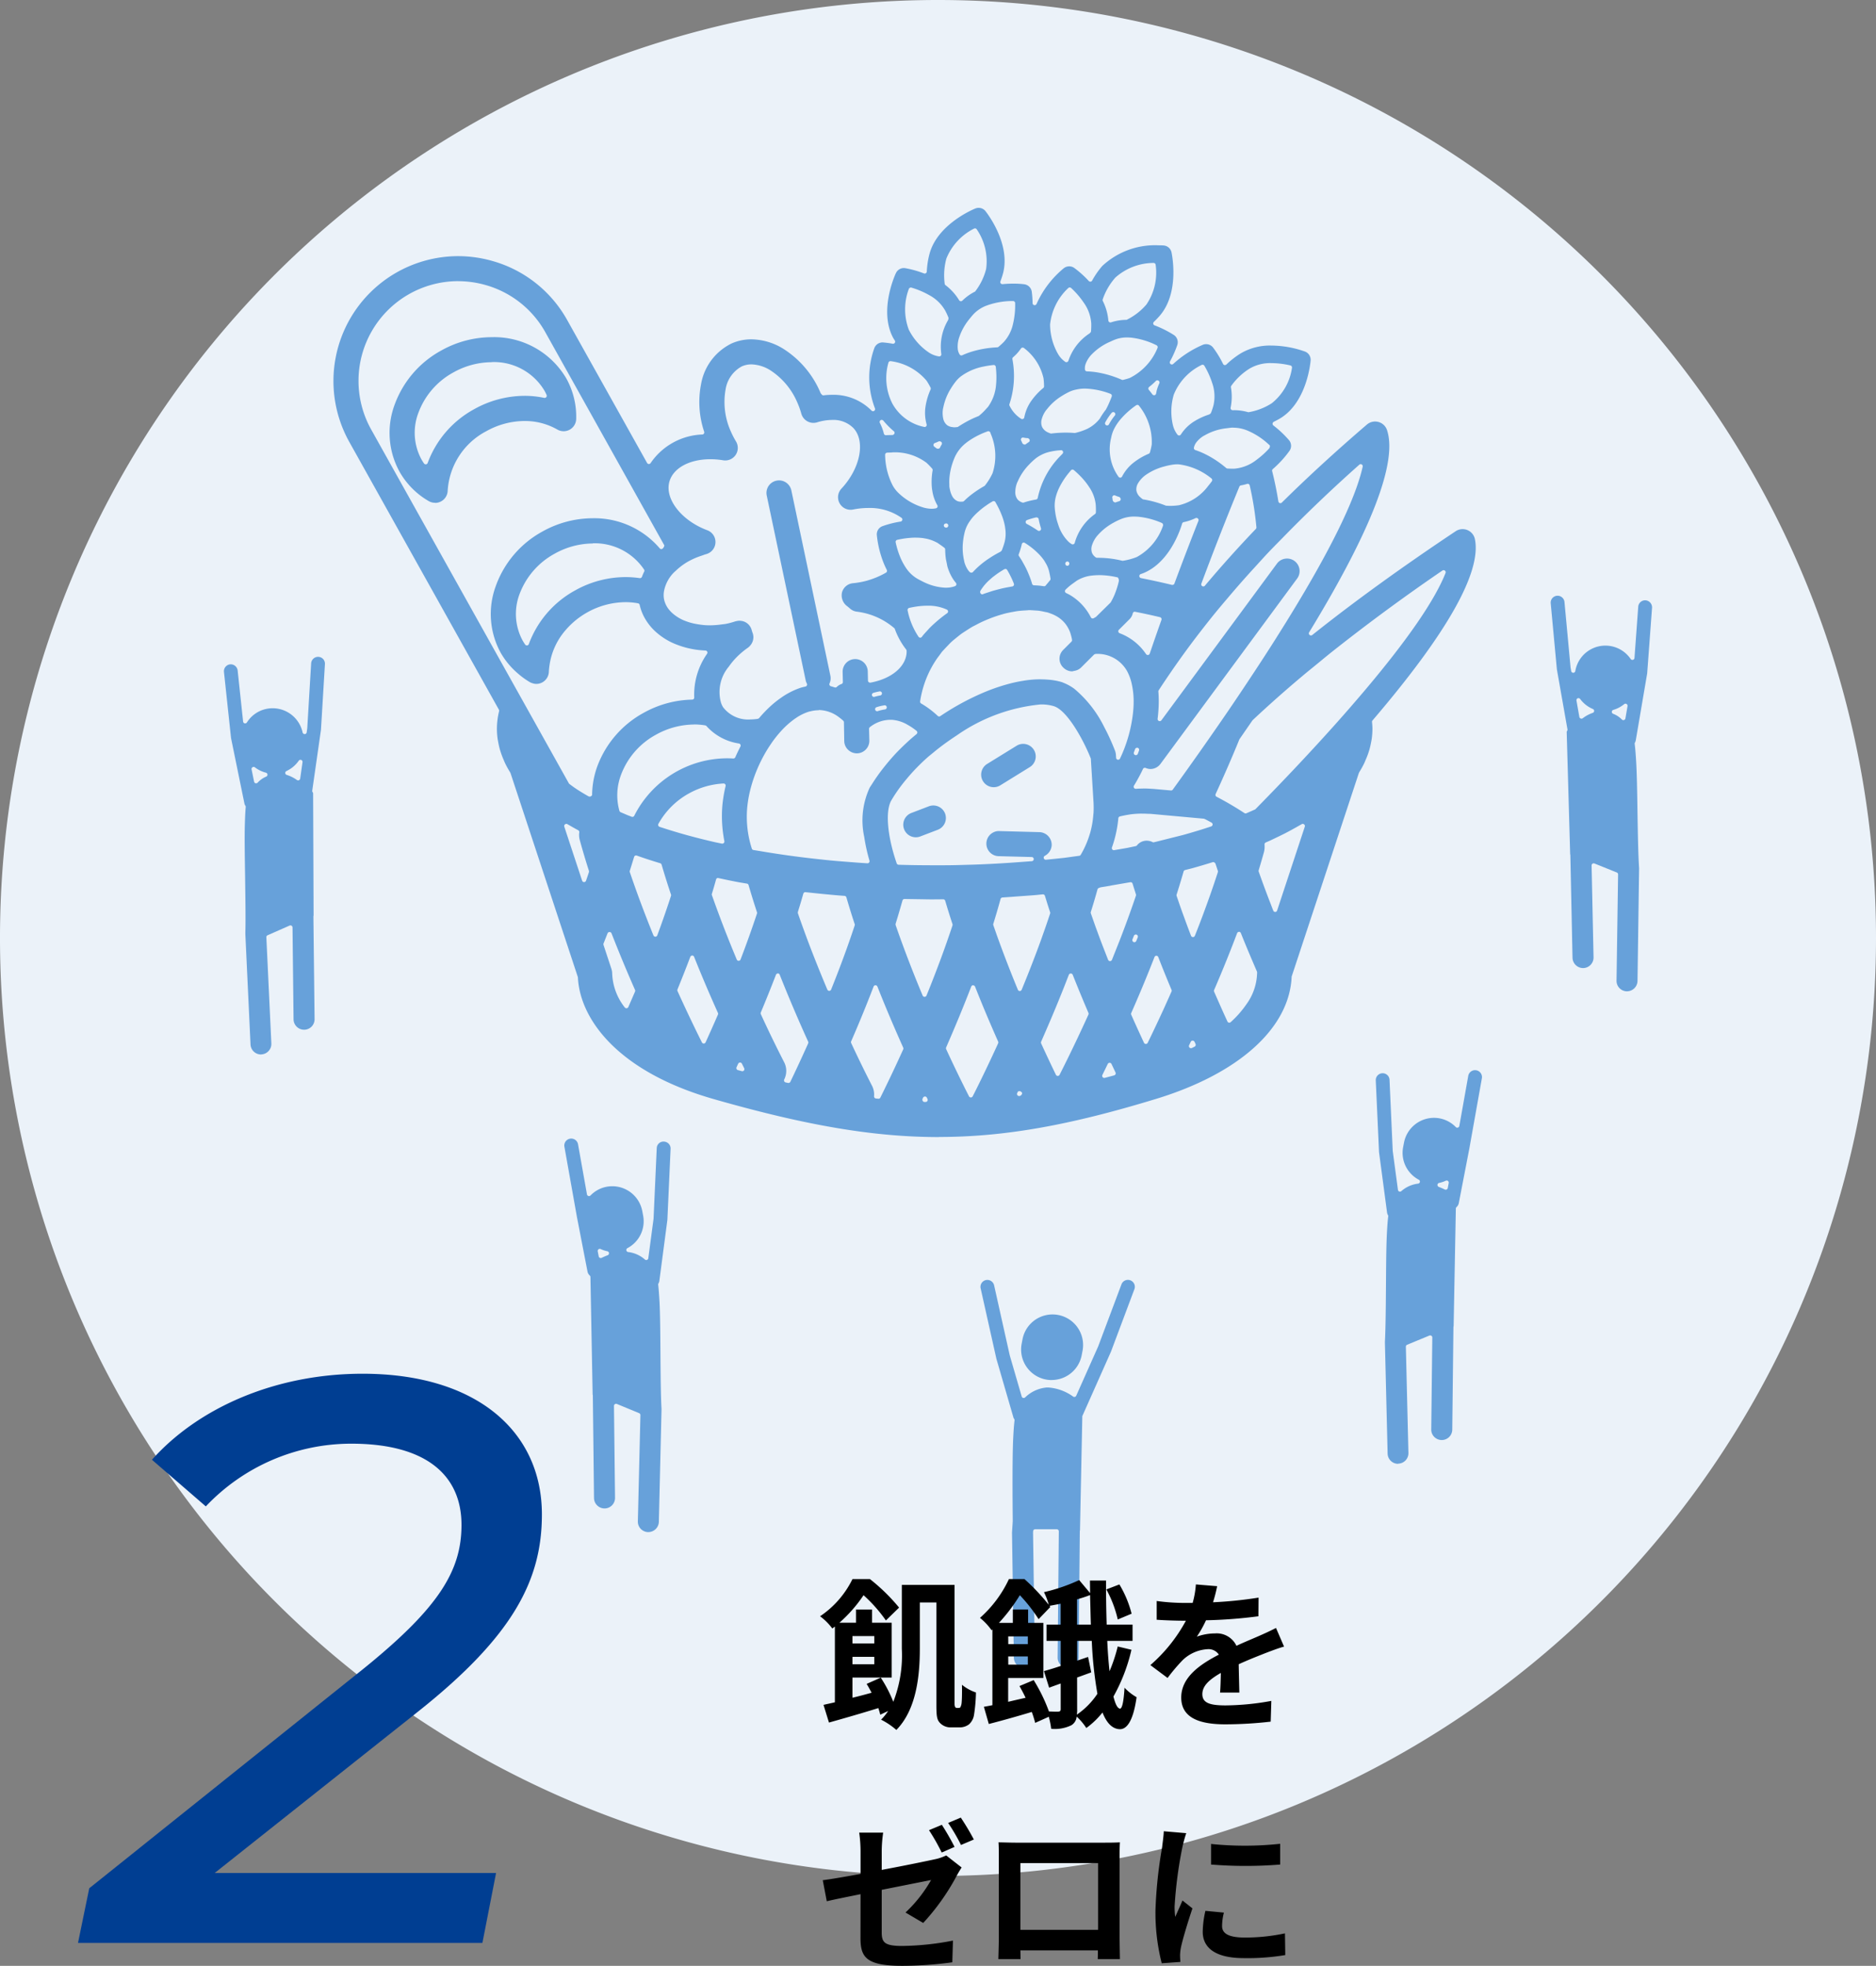 <svg xmlns="http://www.w3.org/2000/svg" width="140" height="146.708"><rect width="100%" height="100%" fill="#808080" stroke="none"/><path d="M70 0a70 70 0 1 0 70 70A70 70 0 0 0 70 0" fill="#ebf2f9"/><path d="M70.069 84.858c-4.837 0-9.866-.849-16.819-2.838-7.261-2.078-9.99-6.058-10.123-9.091L38.1 57.7l-.042-.082a6.751 6.751 0 0 1-.371-.673c-.026-.054-.1-.235-.1-.235a6.467 6.467 0 0 1-.281-.775q-.074-.262-.121-.526s-.037-.189-.044-.237a5.481 5.481 0 0 1-.058-.766 5.556 5.556 0 0 1 .163-1.331.158.158 0 0 0-.015-.113l-11.17-19.993a9.32 9.32 0 0 1 8.122-13.853 9.382 9.382 0 0 1 2.555.358 9.25 9.25 0 0 1 5.594 4.419L48.29 34.55a.158.158 0 0 0 .133.08.156.156 0 0 0 .133-.075 4.882 4.882 0 0 1 3.861-2.129.154.154 0 0 0 .116-.069.159.159 0 0 0 .019-.134 6.935 6.935 0 0 1-.237-3.535 4.164 4.164 0 0 1 2.3-3.064 3.627 3.627 0 0 1 1.459-.3 4.635 4.635 0 0 1 2.357.69 7.176 7.176 0 0 1 2.8 3.3c.027.061.13.192.2.192h.006a5.318 5.318 0 0 1 .66-.042 3.984 3.984 0 0 1 2.94 1.176.155.155 0 0 0 .113.048.159.159 0 0 0 .09-.028.155.155 0 0 0 .049-.2 6.472 6.472 0 0 1-.042-4.476.657.657 0 0 1 .618-.43 6.722 6.722 0 0 1 .756.1.124.124 0 0 0 .027 0 .156.156 0 0 0 .135-.233l-.064-.1c-.025-.039-.051-.079-.073-.121-1.09-2.06.2-4.8.216-4.822a.648.648 0 0 1 .59-.373.7.7 0 0 1 .1.008 7.556 7.556 0 0 1 1.4.392.149.149 0 0 0 .055.01.159.159 0 0 0 .085-.025.157.157 0 0 0 .071-.123 6.333 6.333 0 0 1 .2-1.308c.588-2.234 3.311-3.357 3.427-3.4a.658.658 0 0 1 .244-.047.648.648 0 0 1 .51.245c.078.1 1.9 2.41 1.308 4.648-.054.206-.123.4-.193.592a.154.154 0 0 0 .145.209h.016c.289-.028.557-.038.789-.038a6.443 6.443 0 0 1 .829.046.657.657 0 0 1 .558.545 7.534 7.534 0 0 1 .063.865.156.156 0 0 0 .127.15.143.143 0 0 0 .029 0 .156.156 0 0 0 .144-.1 7.337 7.337 0 0 1 2.029-2.658.656.656 0 0 1 .779-.021 7.594 7.594 0 0 1 1.085.975.156.156 0 0 0 .114.05h.018a.155.155 0 0 0 .118-.079 6.378 6.378 0 0 1 .754-1.089 5.772 5.772 0 0 1 4.207-1.545c.213 0 .349.01.373.012a.654.654 0 0 1 .59.511c.026.122.633 3-.889 4.746a7.007 7.007 0 0 1-.428.447.156.156 0 0 0-.046.143.155.155 0 0 0 .1.115 7.845 7.845 0 0 1 1.44.72.65.65 0 0 1 .259.736 7.917 7.917 0 0 1-.547 1.233.156.156 0 0 0 .136.231.159.159 0 0 0 .108-.043 7.782 7.782 0 0 1 2.21-1.428.656.656 0 0 1 .753.2 7.593 7.593 0 0 1 .752 1.231.155.155 0 0 0 .113.085h.026a.152.152 0 0 0 .108-.044 6.548 6.548 0 0 1 1.042-.813 4.3 4.3 0 0 1 2.328-.6 7.6 7.6 0 0 1 2.5.449.655.655 0 0 1 .417.659c-.009.123-.258 3.054-2.215 4.29-.175.11-.352.2-.53.289a.173.173 0 0 0-.093.129.159.159 0 0 0 .052.142 7.789 7.789 0 0 1 1.181 1.112.653.653 0 0 1 .034.777 7.762 7.762 0 0 1-1.25 1.369.158.158 0 0 0-.05.156c.185.731.341 1.492.464 2.26a.158.158 0 0 0 .1.123.14.14 0 0 0 .049.008.155.155 0 0 0 .109-.045c1.968-1.943 4.106-3.9 6.351-5.825a.941.941 0 0 1 .61-.224.923.923 0 0 1 .252.034.933.933 0 0 1 .638.609c.788 2.394-1.168 7.47-5.812 15.086a.155.155 0 0 0 .133.236.155.155 0 0 0 .1-.034c3.136-2.5 6.735-5.1 10.7-7.743a.931.931 0 0 1 .519-.157.947.947 0 0 1 .36.071.934.934 0 0 1 .559.682c.494 2.466-2.077 7.016-7.642 13.523a.151.151 0 0 0-.037.115c.015.172.031.344.031.517a5.6 5.6 0 0 1-.057.765c-.007.049-.044.239-.044.239a6.114 6.114 0 0 1-.12.525 5.828 5.828 0 0 1-.282.774l-.1.237a6.911 6.911 0 0 1-.366.665 1.523 1.523 0 0 0-.046.09L96.392 72.88c-.159 3.843-3.934 7.24-10.11 9.127C79.76 84 74.911 84.851 70.069 84.851m-1.047-3.018a.155.155 0 0 0-.139.089l-.029.06a.187.187 0 0 0 0 .165.16.16 0 0 0 .121.091h.1a.155.155 0 0 0 .14-.224l-.048-.1a.159.159 0 0 0-.14-.086Zm-3.686-8.306a.156.156 0 0 0-.144.1 98.177 98.177 0 0 1-1.672 4.084.158.158 0 0 0 0 .128 92.324 92.324 0 0 0 1.555 3.188 1.426 1.426 0 0 1 .153.783.156.156 0 0 0 .137.168l.194.021a.155.155 0 0 0 .14-.087c.387-.781 1-2.04 1.706-3.6a.159.159 0 0 0 0-.128c-.7-1.559-1.347-3.091-1.925-4.554a.153.153 0 0 0-.144-.1Zm7.288 0a.156.156 0 0 0-.145.1c-.565 1.47-1.2 3-1.871 4.539a.155.155 0 0 0 0 .128 100.706 100.706 0 0 0 1.705 3.523.154.154 0 0 0 .138.085.156.156 0 0 0 .138-.085c.142-.276.9-1.766 1.9-3.957a.151.151 0 0 0 0-.128c-.616-1.389-1.2-2.771-1.725-4.107a.157.157 0 0 0-.14-.091Zm3.488 7.905c-.059 0-.132 0-.157.05l-.043.091a.155.155 0 0 0 .139.223h.024a.245.245 0 0 0 .156-.089c.023-.045.064-.1.041-.149a.233.233 0 0 0-.158-.124ZM58.049 72.65a.154.154 0 0 0-.144.1c-.373.971-.753 1.912-1.128 2.807a.155.155 0 0 0 0 .125 90.476 90.476 0 0 0 1.734 3.576 1.418 1.418 0 0 1 .013 1.3.156.156 0 0 0 0 .135.153.153 0 0 0 .1.085l.183.041a.145.145 0 0 0 .035 0 .157.157 0 0 0 .141-.088c.376-.784.832-1.757 1.329-2.866a.156.156 0 0 0 0-.127 111.757 111.757 0 0 1-2.125-4.995.153.153 0 0 0-.144-.1Zm24.759 6.665a.155.155 0 0 0-.14.088c-.147.3-.28.575-.4.818a.157.157 0 0 0 .14.225.134.134 0 0 0 .04-.006l.7-.187a.159.159 0 0 0 .1-.086.154.154 0 0 0 0-.131l-.3-.632a.155.155 0 0 0-.14-.089Zm-2.9-6.665a.155.155 0 0 0-.145.1l-.347.891-.19.474a101.17 101.17 0 0 1-.829 2.006c-.239.563-.475 1.1-.7 1.619a.151.151 0 0 0 0 .128c.416.909.792 1.7 1.1 2.338a.155.155 0 0 0 .28 0c.029-.068.948-1.842 2.15-4.49a.158.158 0 0 0 0-.126l-.331-.779-.245-.589c-.125-.3-.432-1.06-.432-1.06l-.164-.412a.156.156 0 0 0-.144-.1Zm-24.682 6.645a.155.155 0 0 0-.139.091l-.12.259a.155.155 0 0 0 .1.215l.29.079a.134.134 0 0 0 .04.006.157.157 0 0 0 .121-.057.159.159 0 0 0 .018-.169l-.168-.337a.156.156 0 0 0-.14-.087Zm33.776-1.636a.156.156 0 0 0-.14.089l-.122.256a.155.155 0 0 0 .142.222.155.155 0 0 0 .069-.016l.2-.1a.156.156 0 0 0 .069-.2l-.073-.157a.155.155 0 0 0-.141-.091ZM86.3 71.325a.155.155 0 0 0-.145.1 99.93 99.93 0 0 1-1.442 3.505l-.293.673a.148.148 0 0 0 0 .125l.185.416c.27.6.527 1.163.766 1.675a.156.156 0 0 0 .139.09.157.157 0 0 0 .14-.087c.2-.409.432-.893.69-1.442.155-.327.317-.678.488-1.048.152-.334.6-1.337.6-1.337a.155.155 0 0 0 0-.123c-.329-.783-.661-1.6-.99-2.447a.157.157 0 0 0-.145-.1m-34.637-.013a.158.158 0 0 0-.143.1l-.032.085a94.9 94.9 0 0 1-.412 1.067q-.255.648-.51 1.272a.155.155 0 0 0 0 .123c.81 1.788 1.489 3.168 1.821 3.832a.157.157 0 0 0 .139.086.155.155 0 0 0 .139-.091c.291-.638.6-1.331.92-2.067a.154.154 0 0 0 0-.126c-.387-.863-.8-1.807-1.217-2.809q-.251-.6-.5-1.223l-.061-.152a.156.156 0 0 0-.144-.1Zm40.809-1.769a.157.157 0 0 0-.144.1 95.766 95.766 0 0 1-1.625 4.03l-.091.21a.157.157 0 0 0 0 .124l.391.888c.152.343.3.675.446.993l.158.346a.157.157 0 0 0 .11.087.173.173 0 0 0 .032 0 .154.154 0 0 0 .1-.04 7.523 7.523 0 0 0 1.168-1.325 4.134 4.134 0 0 0 .8-2.271.781.781 0 0 0 0-.16s-.42-.976-.592-1.388q-.308-.73-.616-1.5a.154.154 0 0 0-.144-.1Zm-46.981.013a.157.157 0 0 0-.145.1l-.3.758a.152.152 0 0 0 0 .107l.584 1.768a1.265 1.265 0 0 1 .064.4 4.338 4.338 0 0 0 .935 2.492.156.156 0 0 0 .126.064h.017a.157.157 0 0 0 .126-.092l.5-1.152a.151.151 0 0 0 0-.123 107.364 107.364 0 0 1-1.754-4.222.155.155 0 0 0-.145-.1m22.005-2.464a.154.154 0 0 0-.149.114l-.082.286c-.149.525-.284.98-.426 1.434a.214.214 0 0 0 0 .115q.177.512.36 1.018a92.18 92.18 0 0 0 1.654 4.238.156.156 0 0 0 .288 0c.408-1 .791-1.994 1.139-2.941q.193-.527.379-1.058t.361-1.051l.06-.183a.156.156 0 0 0 0-.1q-.193-.586-.373-1.173l-.17-.565a.153.153 0 0 0-.148-.112l-.82.007c-.254 0-.5-.005-.747-.01l-1.323-.02m9.866-.3c-.257.023-.517.041-.778.059l-.743.054a37.02 37.02 0 0 1-.818.059l-.218.016a.156.156 0 0 0-.143.121 52.919 52.919 0 0 1-.438 1.514l-.1.329a.147.147 0 0 0 0 .1l.264.755a91.687 91.687 0 0 0 1.567 4.061.154.154 0 0 0 .143.1.156.156 0 0 0 .144-.1q.286-.695.573-1.419.216-.551.43-1.113t.427-1.15l.3-.847q.2-.573.391-1.151a.157.157 0 0 0 0-.1l-.188-.58-.2-.646a.156.156 0 0 0-.149-.11l-.464.047M60.1 66.58a.155.155 0 0 0-.15.113c-.078.274-.157.547-.24.821l-.157.51a.3.3 0 0 0-.009.132 90.696 90.696 0 0 0 .772 2.138q.66 1.743 1.423 3.553a.157.157 0 0 0 .144.1.153.153 0 0 0 .142-.1 86.494 86.494 0 0 0 1.159-3.041q.193-.542.379-1.086l.22-.655a.153.153 0 0 0 0-.1l-.142-.433q-.249-.781-.477-1.563a.156.156 0 0 0-.138-.111l-.4-.03c-.384-.031-.765-.068-1.148-.105s-.762-.076-1.14-.118l-.24-.025m22.813-.49c-.2.035-.4.071-.6.1l-.145.024c-.061.009-.238.071-.254.13l-.151.533c-.113.393-.233.787-.356 1.18a.157.157 0 0 0 0 .1l.158.452c.1.288.2.574.308.859l.049.136q.219.6.445 1.182l.329.843a.155.155 0 0 0 .288 0l.556-1.395c.205-.528.407-1.066.606-1.608q.274-.749.534-1.509l.093-.271a.156.156 0 0 0 0-.1l-.25-.8a.155.155 0 0 0-.149-.11c-.009 0-1.461.249-1.461.249m-29.324-.566a.155.155 0 0 0-.149.114c-.1.355-.2.711-.312 1.068a.154.154 0 0 0 0 .1 88.922 88.922 0 0 0 1.514 3.983l.339.821a.157.157 0 0 0 .144.1.155.155 0 0 0 .143-.1 81.79 81.79 0 0 0 1.225-3.426.169.169 0 0 0 0-.1 61.84 61.84 0 0 1-.628-2.026.156.156 0 0 0-.122-.11l-.6-.1a53.028 53.028 0 0 1-1.44-.294l-.091-.019a.124.124 0 0 0-.033 0m31.185 4.212a.155.155 0 0 0-.144.1l-.106.263a.156.156 0 0 0 .085.2.176.176 0 0 0 .059.011.156.156 0 0 0 .144-.1l.107-.264a.158.158 0 0 0-.086-.2.176.176 0 0 0-.059-.011m5.743-5.4a49.62 49.62 0 0 1-1.554.46l-.513.129a.159.159 0 0 0-.11.108l-.113.389c-.138.467-.269.9-.408 1.332a.161.161 0 0 0 0 .1l.142.415q.2.589.416 1.173.252.7.516 1.386a.159.159 0 0 0 .145.1.155.155 0 0 0 .145-.1c.4-1 .766-1.99 1.1-2.932q.319-.9.613-1.811a.153.153 0 0 0 0-.1l-.17-.515a.207.207 0 0 0-.174-.14.093.093 0 0 0-.032.005m-43.038-.5a.161.161 0 0 0-.071.017.152.152 0 0 0-.078.094c-.068.228-.32 1.034-.32 1.034a.153.153 0 0 0 0 .1 81.72 81.72 0 0 0 1.218 3.348q.27.7.544 1.371a.157.157 0 0 0 .145.1.155.155 0 0 0 .143-.1l.229-.626c.276-.767.543-1.543.794-2.32a.153.153 0 0 0 0-.1 57.898 57.898 0 0 1-.7-2.229.154.154 0 0 0-.1-.105 45.609 45.609 0 0 1-.809-.253c-.319-.1-.632-.211-.938-.318a.158.158 0 0 0-.052-.009m49.759-2.365a.162.162 0 0 0-.079.022l-.211.118a29.304 29.304 0 0 1-1.024.561c-.148.077-.308.153-.465.23l-.639.307-.355.155a.154.154 0 0 0-.093.142 1.563 1.563 0 0 1 .006.172 1.469 1.469 0 0 1-.045.389c-.076.281-.158.563-.241.845l-.155.524a.153.153 0 0 0 0 .1c.257.734.526 1.46.8 2.174.1.248.19.5.287.741a.156.156 0 0 0 .145.1.153.153 0 0 0 .142-.107l2.068-6.263a.156.156 0 0 0-.148-.2m-54.97 0a.155.155 0 0 0-.147.2l1.332 4.033a.154.154 0 0 0 .145.108.157.157 0 0 0 .147-.105l.208-.611a.234.234 0 0 0 .009-.12 56.09 56.09 0 0 1-.684-2.3 1.414 1.414 0 0 1-.037-.576.156.156 0 0 0-.084-.16q-.313-.168-.607-.34l-.2-.113a.16.16 0 0 0-.08-.022m35.42-8.913a13.081 13.081 0 0 0-6.288 2.318q-.46.3-.907.626t-.867.678l-.123.1c-.081.066-.164.133-.242.2q-.435.384-.839.8c-.28.285-.543.583-.795.888a11.625 11.625 0 0 0-1.1 1.551c-.464.791-.3 2.68.4 4.7a.157.157 0 0 0 .143.105c.861.027 1.724.038 2.588.038h.71q.6 0 1.206-.017t1.2-.034c1.12-.04 2.274-.106 3.431-.195 0 0 .64-.045.8-.059a.155.155 0 0 0-.01-.31l-2.466-.064a.937.937 0 0 1-.393-1.774.874.874 0 0 1 .4-.1l3.046.08a.948.948 0 0 1 .912.96.955.955 0 0 1-.513.807.156.156 0 0 0 .07.294c.006 0 1.249-.127 1.377-.142l1.122-.154a.152.152 0 0 0 .112-.075 6.873 6.873 0 0 0 .652-1.476l.049-.154a6.862 6.862 0 0 0 .238-1.36l.014-.13a6.959 6.959 0 0 0 0-.791l-.2-3.265c-.538-1.37-1.75-3.588-2.751-3.91a3.2 3.2 0 0 0-.974-.133m-16.59.433a2.428 2.428 0 0 0-.55.065c-.11.024-.165.036-.221.054a3.705 3.705 0 0 0-.853.415c-.1.067-.208.14-.309.218a6.391 6.391 0 0 0-.849.778 8.848 8.848 0 0 0-.71.886l-.049.074a10.478 10.478 0 0 0-.726 1.225 11.008 11.008 0 0 0-.514 1.184 10.385 10.385 0 0 0-.326 1.07 8.8 8.8 0 0 0-.227 1.356 7.758 7.758 0 0 0 .351 3.006.152.152 0 0 0 .121.1l.434.07a70.67 70.67 0 0 0 4.384.609l.23.025c.285.031.571.062.859.088.325.031.592.051.86.072l.423.033c.435.034.87.068 1.308.094h.01a.155.155 0 0 0 .149-.2 13.246 13.246 0 0 1-.393-1.778 5.794 5.794 0 0 1 .41-3.667c.027-.047.058-.093.089-.139l.079-.122a13.668 13.668 0 0 1 .847-1.2c.367-.466.71-.862 1.046-1.212.292-.3.6-.594.912-.879.136-.122.275-.238.414-.355l.11-.092a.155.155 0 0 0 0-.239 4.54 4.54 0 0 0-.663-.449l-.118-.069a2.722 2.722 0 0 0-1.06-.308h-.141a2.487 2.487 0 0 0-1.5.546.157.157 0 0 0-.063.13l.021.87a.939.939 0 0 1-.543.87.922.922 0 0 1-.373.088.947.947 0 0 1-.636-.236.924.924 0 0 1-.321-.679L62.98 53.9a.153.153 0 0 0-.051-.112 3.334 3.334 0 0 0-.318-.262 2.537 2.537 0 0 0-1.511-.537m24.137 7.73a6.722 6.722 0 0 0-.9.06l-.088.015a7.844 7.844 0 0 0-.674.135.154.154 0 0 0-.117.136 8.36 8.36 0 0 1-.135.93 8.634 8.634 0 0 1-.341 1.246.155.155 0 0 0 .147.208c.009 0 1-.172 1-.172l.628-.132a.157.157 0 0 0 .091-.055.89.89 0 0 1 .149-.151.92.92 0 0 1 .572-.2.984.984 0 0 1 .209.023c.037.009.075.017.112.03a.887.887 0 0 1 .119.051.16.16 0 0 0 .072.018.133.133 0 0 0 .034-.005c.184-.042.363-.087.542-.133l1.231-.309c.136-.033.272-.066.4-.1.548-.153 1.02-.294 1.484-.439.155-.049.615-.2.615-.2a.156.156 0 0 0 .027-.284 19.437 19.437 0 0 0-.414-.223 1.208 1.208 0 0 0-.157-.069l-3.93-.357a2.39 2.39 0 0 0-.157-.008h-.08a6.978 6.978 0 0 0-.433-.013m-31.252-2.25a5.939 5.939 0 0 0-2.585.746 5.812 5.812 0 0 0-2.272 2.267.157.157 0 0 0 .088.222c.65.213 1.316.419 2.016.612q1.021.281 2.094.528c.1.023.54.112.54.112a.124.124 0 0 0 .033 0 .155.155 0 0 0 .153-.185 9.587 9.587 0 0 1-.154-2.611 10.263 10.263 0 0 1 .246-1.5.153.153 0 0 0-.032-.135.155.155 0 0 0-.119-.057h-.008m-2.182-4.4a5.889 5.889 0 0 0-2.853.758 5.669 5.669 0 0 0-2.62 3.02 4.32 4.32 0 0 0-.112 2.664.156.156 0 0 0 .088.1l.517.221.308.119a.15.15 0 0 0 .057.012.155.155 0 0 0 .14-.088 7.788 7.788 0 0 1 6.914-4.285q.237 0 .474.015h.009a.156.156 0 0 0 .143-.094c.118-.27.246-.536.382-.8a.155.155 0 0 0-.112-.225 4.059 4.059 0 0 1-2.42-1.3.156.156 0 0 0-.093-.052 5.16 5.16 0 0 0-.822-.071m55.926-11.515a.16.16 0 0 0-.088.027 144.67 144.67 0 0 0-8.25 6.071c-.293.233-.575.465-.858.7l-.57.466c-.287.233-.573.466-.849.7a90.125 90.125 0 0 0-3.649 3.241l-.979 1.42q-.79 1.942-1.774 4.086a.155.155 0 0 0 .07.2 23.692 23.692 0 0 1 2.08 1.22.16.16 0 0 0 .086.026.153.153 0 0 0 .06-.012c.228-.1.445-.195.663-.293 2.272-2.308 4.3-4.472 6.08-6.467q.563-.633 1.1-1.252c.344-.4.685-.793 1.012-1.181 3.184-3.77 5.205-6.71 6.007-8.737a.155.155 0 0 0-.047-.179.153.153 0 0 0-.1-.034m-73.54-21.569A7.442 7.442 0 0 0 27.7 32.054l14.765 26.429a9.233 9.233 0 0 0 .77.54l.226.139c.142.087.292.173.442.259a.259.259 0 0 0 .114.028.133.133 0 0 0 .065-.014c.048-.028.1-.064.105-.119a6.459 6.459 0 0 1 .375-2.09 7.529 7.529 0 0 1 3.474-4.03 7.748 7.748 0 0 1 3.62-.984.154.154 0 0 0 .152-.166 5.3 5.3 0 0 1 .96-3.257.155.155 0 0 0-.122-.241 6.6 6.6 0 0 1-2.431-.56 5.008 5.008 0 0 1-1.174-.745A4.058 4.058 0 0 1 48.1 46.1a3.566 3.566 0 0 1-.363-.956.154.154 0 0 0-.124-.12 5.2 5.2 0 0 0-.886-.085 5.9 5.9 0 0 0-2.882.752 5.96 5.96 0 0 0-1.692 1.4 5.076 5.076 0 0 0-1.147 2.572 4.633 4.633 0 0 0-.047.465.937.937 0 0 1-.937.912.92.92 0 0 1-.3-.056.954.954 0 0 1-.173-.071 6.065 6.065 0 0 1-.956-.7 5.79 5.79 0 0 1-1.229-1.5 6.017 6.017 0 0 1-.376-4.946 7.524 7.524 0 0 1 3.492-4.1 7.712 7.712 0 0 1 3.745-.991 6.416 6.416 0 0 1 5.009 2.246.155.155 0 0 0 .1.056h.015a.156.156 0 0 0 .1-.036c.058-.048.154-.2.118-.261L40.7 24.8a7.4 7.4 0 0 0-4.468-3.53 7.5 7.5 0 0 0-2.041-.285m51.093 37.858q.321 0 .64.024l.123.005 1.347.121a.153.153 0 0 0 .126-.064l.548-.76a271.385 271.385 0 0 0 2.847-4.04c.4-.579.8-1.157 1.185-1.732q.634-.937 1.245-1.862.534-.806 1.049-1.6c.266-.412.529-.821.785-1.226 0 0 .541-.86.766-1.223 3.265-5.268 5.2-9.19 5.748-11.657a.156.156 0 0 0-.072-.168.162.162 0 0 0-.079-.022.156.156 0 0 0-.1.04 109.946 109.946 0 0 0-5.7 5.434l-.359.365c-.24.244-.48.489-.711.732-.279.295-.546.589-.812.883l-.3.329a74.09 74.09 0 0 0-1.933 2.2c-.335.394-.669.789-.99 1.183s-.646.807-.959 1.21a64.018 64.018 0 0 0-2.382 3.265c-.281.412-.56.825-.826 1.237a.155.155 0 0 0-.025.1 8.825 8.825 0 0 1 .014 1.235q-.02.393-.07.79a.157.157 0 0 0 .1.165.156.156 0 0 0 .183-.052l8.621-11.691a.931.931 0 0 1 .606-.368.948.948 0 0 1 .15-.012.936.936 0 0 1 .753 1.492l-10.2 13.834a.939.939 0 0 1-.755.381.926.926 0 0 1-.352-.08.156.156 0 0 0-.2.078c-.118.255-.245.5-.379.741-.094.171-.19.34-.291.5a.156.156 0 0 0 .133.238l.167-.011c.124-.005.248-.008.371-.008m-7.635-8.15c.182 0 .359.007.532.022a4.671 4.671 0 0 1 1.059.189.889.889 0 0 1 .1.041 3.6 3.6 0 0 1 .821.453A8.75 8.75 0 0 1 82.4 54.25a16.184 16.184 0 0 1 .817 1.792 1.233 1.233 0 0 1 .06.275l.014.235a.154.154 0 0 0 .125.144.152.152 0 0 0 .03 0 .156.156 0 0 0 .14-.09 10.693 10.693 0 0 0 .972-3.452c.025-.251.041-.5.042-.738a6 6 0 0 0-.134-1.343 3.688 3.688 0 0 0-.347-.974 2.517 2.517 0 0 0-2.275-1.3h-.009a.35.35 0 0 0-.18.042l-.988.986a.9.9 0 0 1-.492.238l-.079.019a.414.414 0 0 1-.091.018.93.93 0 0 1-.615-.245.915.915 0 0 1-.323-.692.931.931 0 0 1 .275-.662l.617-.617a.155.155 0 0 0 .044-.136 3.2 3.2 0 0 0-.083-.362l-.043-.148a2.366 2.366 0 0 0-.428-.757 2.234 2.234 0 0 0-.165-.172 2.3 2.3 0 0 0-.377-.287 2.752 2.752 0 0 0-.351-.179c-.083-.035-.171-.066-.262-.1l-.081-.029a1.375 1.375 0 0 0-.174-.038l-.09-.018a4.409 4.409 0 0 0-.476-.087l-.459-.03c-.052 0-.105-.009-.161-.009s-.1 0-.151.009l-.2.014a7.391 7.391 0 0 0-.639.058l-.3.055a8.276 8.276 0 0 0-.624.134l-.089.026a10.306 10.306 0 0 0-.985.329l-.259.106c-.183.077-.36.158-.537.246l-.325.17c-.073.037-.146.073-.216.114-.088.051-.173.106-.258.16l-.221.143c-.111.071-.224.142-.329.22-.066.047-.128.1-.19.147l-.183.148c-.121.1-.243.194-.354.3-.079.071-.15.147-.221.222l-.082.086c-.126.131-.2.211-.276.295-.059.06-.08.083-.1.106a2.786 2.786 0 0 0-.122.164l-.128.174a4.664 4.664 0 0 0-.179.246 7.929 7.929 0 0 0-.427.712 7.7 7.7 0 0 0-.792 2.424.156.156 0 0 0 .075.158 6.755 6.755 0 0 1 1.238.927.157.157 0 0 0 .107.043.151.151 0 0 0 .086-.027 19.083 19.083 0 0 1 3.462-1.856 14.452 14.452 0 0 1 1.706-.567q.477-.125.938-.2l.189-.032a7.862 7.862 0 0 1 1.176-.093m7.213 5.11a.158.158 0 0 0-.147.1l-.089.242a.156.156 0 0 0 .09.2.152.152 0 0 0 .055.01.156.156 0 0 0 .146-.1l.091-.247a.155.155 0 0 0-.093-.2.142.142 0 0 0-.053-.01M55.2 46.328a.919.919 0 0 1 .439.11.944.944 0 0 1 .458.586 2.061 2.061 0 0 0 .066.206.925.925 0 0 1-.16.925.965.965 0 0 1-.182.179 6.075 6.075 0 0 0-.654.524 5.494 5.494 0 0 0-.785.9 2.942 2.942 0 0 0-.578 2.676 1.619 1.619 0 0 0 .152.336 2.346 2.346 0 0 0 2.063.92 4.193 4.193 0 0 0 .494-.038.277.277 0 0 0 .131-.054 9.567 9.567 0 0 1 .79-.835 7.523 7.523 0 0 1 .844-.683 5.612 5.612 0 0 1 1.473-.754c.094-.03.19-.052.285-.073l.08-.018a.156.156 0 0 0 .1-.219.9.9 0 0 1-.081-.2l-2.916-13.835a.935.935 0 0 1 .725-1.109.9.9 0 0 1 .193-.021.942.942 0 0 1 .918.744l2.914 13.834a.922.922 0 0 1-.062.571.153.153 0 0 0 0 .132.158.158 0 0 0 .1.083c.063.014.126.035.189.055l.1.031a.177.177 0 0 0 .046.007.153.153 0 0 0 .108-.045.915.915 0 0 1 .345-.214.153.153 0 0 0 .106-.15l-.017-.754a.937.937 0 0 1 .915-.958.938.938 0 0 1 .959.915l.016.69a.158.158 0 0 0 .057.118.163.163 0 0 0 .1.035h.028c1.517-.28 2.572-1.124 2.691-2.152a1.55 1.55 0 0 0 .008-.226.159.159 0 0 0-.034-.094 5.563 5.563 0 0 1-.859-1.57 5.263 5.263 0 0 0-2.831-1.256.931.931 0 0 1-.506-.235 4.075 4.075 0 0 0-.257-.212 1 1 0 0 1-.332-1 .933.933 0 0 1 .812-.675 6.131 6.131 0 0 0 1.036-.188c.081-.022.159-.048.238-.073a6.141 6.141 0 0 0 1.193-.527.156.156 0 0 0 .061-.205 6.48 6.48 0 0 1-.389-.939 7.646 7.646 0 0 1-.355-1.668.647.647 0 0 1 .419-.657 7.524 7.524 0 0 1 1.358-.344.156.156 0 0 0 .07-.276 4.093 4.093 0 0 0-2.483-.738 5.7 5.7 0 0 0-1.135.115.978.978 0 0 1-.186.019.937.937 0 0 1-.686-1.576c1.416-1.515 1.814-3.548.889-4.529a2.1 2.1 0 0 0-1.578-.6 3.89 3.89 0 0 0-1.124.179.949.949 0 0 1-.275.041.935.935 0 0 1-.45-.115.948.948 0 0 1-.453-.569 5.977 5.977 0 0 0-.287-.807 5.373 5.373 0 0 0-2.044-2.446 2.811 2.811 0 0 0-1.39-.429 1.763 1.763 0 0 0-.713.146 2.365 2.365 0 0 0-1.22 1.734 5.352 5.352 0 0 0 .408 3.16 6.153 6.153 0 0 0 .37.711.936.936 0 0 1-.806 1.419.964.964 0 0 1-.152-.012 5.765 5.765 0 0 0-.947-.08c-1.556 0-2.756.646-3.057 1.646-.389 1.291.877 2.931 2.822 3.656a.936.936 0 0 1-.085 1.781 2.457 2.457 0 0 0-.229.076l-.11.039a5.538 5.538 0 0 0-1.035.453 4.753 4.753 0 0 0-.91.688 3.88 3.88 0 0 0-.112.1 2.7 2.7 0 0 0-.742 1.36 1.705 1.705 0 0 0-.009.643 1.829 1.829 0 0 0 .446.867c.05.054.1.107.152.155a3.11 3.11 0 0 0 .834.542 4.379 4.379 0 0 0 1.067.306 5.343 5.343 0 0 0 .575.073c.111.007.223.011.335.011a6.364 6.364 0 0 0 .917-.07l.107-.013c.058-.006.116-.012.175-.023a6.029 6.029 0 0 0 .731-.195l.107-.022a1 1 0 0 1 .2-.02M66 52.639a3.286 3.286 0 0 0-.593.14.155.155 0 0 0 .049.3.134.134 0 0 0 .048-.008 3.1 3.1 0 0 1 .537-.127.154.154 0 0 0 .134-.174.156.156 0 0 0-.154-.136H66m-.37-1.034a4.407 4.407 0 0 0-.461.11.155.155 0 0 0 .045.3.141.141 0 0 0 .045-.007 4.083 4.083 0 0 1 .428-.1.155.155 0 0 0-.029-.308h-.028m19.057-5.945a.156.156 0 0 0-.15.116.89.89 0 0 1-.226.425L83.5 47a.156.156 0 0 0 .055.256 4.114 4.114 0 0 1 1.969 1.557.157.157 0 0 0 .129.069h.02a.155.155 0 0 0 .127-.1c.289-.85.581-1.693.876-2.52a.158.158 0 0 0-.01-.126.155.155 0 0 0-.1-.077c-.6-.144-1.22-.277-1.843-.4a.122.122 0 0 0-.032 0m-40.44-5.1a5.893 5.893 0 0 0-2.853.759 5.693 5.693 0 0 0-2.6 2.951A4.182 4.182 0 0 0 39 47.8c.059.1.122.206.189.3a.157.157 0 0 0 .129.068h.02a.155.155 0 0 0 .126-.1 7.534 7.534 0 0 1 3.465-4.011 7.727 7.727 0 0 1 3.752-.989 7.3 7.3 0 0 1 1.058.077.094.094 0 0 0 .023 0 .155.155 0 0 0 .146-.1c.049-.13.1-.259.166-.386a.155.155 0 0 0-.007-.153 4.438 4.438 0 0 0-3.822-1.96m24.828 4.659a5.95 5.95 0 0 0-.838.085 8.013 8.013 0 0 0-.387.077.157.157 0 0 0-.116.184 5.446 5.446 0 0 0 .818 1.974.157.157 0 0 0 .122.064.156.156 0 0 0 .121-.057l.064-.087c.09-.111.188-.218.286-.324l.2-.221c.127-.131.26-.258.4-.383a10.015 10.015 0 0 1 .943-.756.153.153 0 0 0 .064-.139.155.155 0 0 0-.086-.127 3.282 3.282 0 0 0-1.444-.292Zm12.94-2.281a4.433 4.433 0 0 0-.515.029 2.7 2.7 0 0 0-1.121.37c-.055.035-.1.072-.156.11l-.078.057c-.114.081-.222.158-.323.242s-.205.179-.3.273a.156.156 0 0 0 .038.25c.133.066.2.1.269.138a4.06 4.06 0 0 1 1.579 1.677.156.156 0 0 0 .091.078.161.161 0 0 0 .119-.01l.175-.1 1.091-1.074a4.735 4.735 0 0 0 .4-.863 6.28 6.28 0 0 0 .205-.693.361.361 0 0 0 0-.182c-.022-.035-.041-.125-.081-.135a6.261 6.261 0 0 0-1.4-.171m-6.981-.458a.164.164 0 0 0-.077.02c-.058.033-.118.07-.179.108a5.886 5.886 0 0 0-.535.366c-.093.071-.141.106-.195.151 0 0-.255.224-.292.26a4.375 4.375 0 0 0-.3.324c-.033.04-.063.081-.093.122a3.445 3.445 0 0 0-.182.266.2.2 0 0 0 0 .2.179.179 0 0 0 .127.078.109.109 0 0 0 .034-.007l.112-.044.585-.192c.162-.049.324-.092.486-.134l.244-.061c.229-.053.419-.088.609-.12l.169-.031a.154.154 0 0 0 .112-.074.158.158 0 0 0 .012-.134 6.086 6.086 0 0 0-.213-.493l-.14-.274c-.058-.1-.1-.186-.15-.26a.153.153 0 0 0-.132-.075m-6.683-2.336c-.164 0-.327.009-.487.023a6.636 6.636 0 0 0-.9.143.157.157 0 0 0-.117.184 6.44 6.44 0 0 0 .338 1.1 4.673 4.673 0 0 0 .386.74 3.33 3.33 0 0 0 .216.3 2.529 2.529 0 0 0 .47.439l.066.05a3.916 3.916 0 0 0 .35.2c.144.076.243.127.345.173a4.059 4.059 0 0 0 1.514.385h.032a2.5 2.5 0 0 0 .316-.016 1.576 1.576 0 0 0 .209-.042 1.358 1.358 0 0 0 .193-.059.153.153 0 0 0 .094-.107.156.156 0 0 0-.034-.139 2.842 2.842 0 0 1-.391-.6c-.046-.091-.089-.185-.127-.283s-.074-.2-.105-.3a2.139 2.139 0 0 1-.045-.214l-.046-.222c-.014-.064-.029-.128-.038-.2l-.013-.1a5.426 5.426 0 0 1-.034-.574.158.158 0 0 0-.058-.12 5.438 5.438 0 0 0-.367-.265c-.071-.052-.1-.071-.125-.089a1.293 1.293 0 0 0-.138-.073 2.836 2.836 0 0 0-.854-.278l-.12-.021a4.2 4.2 0 0 0-.526-.032m24.725-4.013a3.812 3.812 0 0 1-.466.112.153.153 0 0 0-.117.094 230.723 230.723 0 0 0-2.836 7.237.156.156 0 0 0 .146.21.152.152 0 0 0 .119-.056 88.136 88.136 0 0 1 3.8-4.234.158.158 0 0 0 .043-.122 23.388 23.388 0 0 0-.5-3.127.16.16 0 0 0-.074-.1.155.155 0 0 0-.078-.021.133.133 0 0 0-.045.007m-16.661 4.376a.149.149 0 0 0-.061.013.158.158 0 0 0-.091.11l-.013.068a5.872 5.872 0 0 1-.213.682.154.154 0 0 0 .017.141c.07.1.149.226.235.37l.1.181a6.19 6.19 0 0 1 .375.766c.041.1.079.191.116.29a5.438 5.438 0 0 1 .152.46.154.154 0 0 0 .143.112c.153.006.307.014.457.03 0 0 .291.039.3.039a.156.156 0 0 0 .124-.061c.039-.052.082-.1.126-.153 0 0 .159-.194.187-.224a.154.154 0 0 0 .039-.129 6.566 6.566 0 0 0-.118-.589 2.251 2.251 0 0 0-.149-.4c-.038-.081-.085-.157-.131-.234l-.08-.134a3.378 3.378 0 0 0-.274-.348 5.45 5.45 0 0 0-1.165-.962.154.154 0 0 0-.083-.024m12.892-1.841a.156.156 0 0 0-.067.015 3.8 3.8 0 0 1-.885.3.155.155 0 0 0-.118.107c-.2.674-1.016 2.931-2.894 3.7l-.2.071a.156.156 0 0 0-.1.158.158.158 0 0 0 .125.141c.785.157 1.557.324 2.31.507a.164.164 0 0 0 .037 0 .157.157 0 0 0 .146-.1 244.469 244.469 0 0 1 1.792-4.682.153.153 0 0 0-.038-.17.151.151 0 0 0-.106-.042M74.146 37.4a.164.164 0 0 0-.077.02l-.122.074c-.134.081-.22.136-.307.2a5.774 5.774 0 0 0-.526.4l-.138.123a4.113 4.113 0 0 0-.4.406 3 3 0 0 0-.17.224 2.464 2.464 0 0 0-.4.815 5.015 5.015 0 0 0-.129.675A4.264 4.264 0 0 0 71.9 41.6c.012.071.025.142.041.21s.021.113.029.141a1.969 1.969 0 0 0 .29.618.916.916 0 0 0 .1.113.194.194 0 0 0 .121.055.176.176 0 0 0 .121-.041 5.982 5.982 0 0 1 .585-.56c.167-.14.335-.266.5-.381l.151-.1a8.418 8.418 0 0 1 .778-.456.444.444 0 0 0 .14-.113 5.3 5.3 0 0 0 .221-.655 2.531 2.531 0 0 0 .051-.918l-.033-.241a4.5 4.5 0 0 0-.214-.763l-.064-.162a6.883 6.883 0 0 0-.335-.7l-.1-.179a.156.156 0 0 0-.132-.074m5.511 4.509a.159.159 0 0 0-.107.04.155.155 0 0 0-.049.155v.014a.153.153 0 0 0 .088.1.171.171 0 0 0 .059.011.156.156 0 0 0 .07-.016.176.176 0 0 0 .08-.155.156.156 0 0 0-.088-.134.165.165 0 0 0-.058-.01m2.4-.279a7.431 7.431 0 0 1 1.716.225 4.687 4.687 0 0 0 1.074-.289 4.2 4.2 0 0 0 1.937-2.306.18.18 0 0 0-.071-.227 5.789 5.789 0 0 0-1.83-.474c-.074 0-.149-.007-.223-.007a2.574 2.574 0 0 0-.971.174 5.177 5.177 0 0 0-.62.3 4.313 4.313 0 0 0-1.139.906 2.069 2.069 0 0 0-.432.747.879.879 0 0 0 0 .592.777.777 0 0 0 .279.327.152.152 0 0 0 .092.031h.177Zm-2.019-6.583a.16.16 0 0 0-.117.053c-.049.057-.1.12-.151.183a5.792 5.792 0 0 0-.682 1.029 3.811 3.811 0 0 0-.268.667 2.643 2.643 0 0 0-.11.635c0 .074-.007.147 0 .219a5.036 5.036 0 0 0 .088.689 4.86 4.86 0 0 0 .181.652 3.105 3.105 0 0 0 .759 1.254 1.467 1.467 0 0 0 .238.179.161.161 0 0 0 .079.021.147.147 0 0 0 .062-.013.151.151 0 0 0 .09-.109 3.918 3.918 0 0 1 1.515-2.145.162.162 0 0 0 .061-.119 5.4 5.4 0 0 0-.013-.593 2.821 2.821 0 0 0-.47-1.273 5.177 5.177 0 0 0-.571-.732 6.958 6.958 0 0 0-.588-.56.157.157 0 0 0-.1-.037m-2.712 3.567a4.813 4.813 0 0 0-.686.2.156.156 0 0 0-.019.284l.168.091c.2.113.422.246.657.407a.156.156 0 0 0 .088.028.159.159 0 0 0 .092-.031.155.155 0 0 0 .057-.171 5.776 5.776 0 0 1-.173-.681.152.152 0 0 0-.066-.1.158.158 0 0 0-.086-.026.112.112 0 0 0-.032 0m-6.718.448a.15.15 0 0 0-.064.015l-.011.006a.134.134 0 0 0-.1.121.156.156 0 0 0 .082.146.163.163 0 0 0 .091.028.144.144 0 0 0 .054-.01.157.157 0 0 0 .1-.106.159.159 0 0 0-.154-.2m-4.052-5.289c-.124 0-.243 0-.355.009a.157.157 0 0 0-.147.161 5.15 5.15 0 0 0 .565 2.289 2.41 2.41 0 0 0 .448.575 4.562 4.562 0 0 0 1.917 1.089 2.875 2.875 0 0 0 .284.054 1.954 1.954 0 0 0 .258.018 1.523 1.523 0 0 0 .323-.034.157.157 0 0 0 .109-.09.153.153 0 0 0-.009-.141 3.068 3.068 0 0 1-.374-1.079 2.403 2.403 0 0 1-.03-.2A4.9 4.9 0 0 1 69.6 35.1a.16.16 0 0 0-.036-.128 5.708 5.708 0 0 0-.42-.434 3.918 3.918 0 0 0-2.588-.775m21.3.888a2.237 2.237 0 0 0-.306.021 5.387 5.387 0 0 0-.672.142 4.284 4.284 0 0 0-1.329.6 2.062 2.062 0 0 0-.6.618.883.883 0 0 0-.145.573.874.874 0 0 0 .288.5 1.452 1.452 0 0 0 .2.16 8.189 8.189 0 0 1 1.719.473l.267.015a5.032 5.032 0 0 0 .7-.047 3.809 3.809 0 0 0 2.19-1.448c.1-.119.19-.234.266-.339a.156.156 0 0 0-.03-.216 4.823 4.823 0 0 0-2.369-1.041c-.1-.009-.138-.013-.18-.013m-8.68-1.049a4.581 4.581 0 0 0-.752.1 2.724 2.724 0 0 0-1.118.5 5.145 5.145 0 0 0-.511.474 4.189 4.189 0 0 0-.832 1.229c-.034.07-.049.1-.06.126a2 2 0 0 0-.134.671.878.878 0 0 0 .169.57.807.807 0 0 0 .361.234.159.159 0 0 0 .053.009.14.14 0 0 0 .049-.008l.16-.052a6.773 6.773 0 0 1 .758-.174.156.156 0 0 0 .127-.13 6.32 6.32 0 0 1 1.7-3.135l.147-.152a.158.158 0 0 0 .032-.174.156.156 0 0 0-.142-.092h-.009m3.993 3.365a.156.156 0 0 0-.1.034.152.152 0 0 0-.056.151c.01.053.016.107.022.161a.228.228 0 0 0 .079.144.252.252 0 0 0 .113.045.075.075 0 0 0 .026 0c.089-.035.179-.064.269-.09a.162.162 0 0 0 .1-.081.153.153 0 0 0 .006-.124.217.217 0 0 0-.113-.119 1.907 1.907 0 0 1-.28-.1.165.165 0 0 0-.065-.014m-9.4-4.791a.148.148 0 0 0-.051.009l-.041.016a6.049 6.049 0 0 0-1.355.686c-.085.059-.169.12-.249.186a2.792 2.792 0 0 0-.723.854l-.055.1a5.333 5.333 0 0 0-.245.641 4.844 4.844 0 0 0-.182.865 3.426 3.426 0 0 0-.02.614v.144a2.252 2.252 0 0 0 .043.244 1.829 1.829 0 0 0 .133.412.87.87 0 0 0 .4.437.7.7 0 0 0 .294.057 1.249 1.249 0 0 0 .134-.008.153.153 0 0 0 .092-.044l.136-.131a7.53 7.53 0 0 1 .26-.227 8.166 8.166 0 0 1 1.018-.701l.127-.073a4.522 4.522 0 0 0 .588-.942 4.16 4.16 0 0 0-.136-2.945l-.028-.082a.154.154 0 0 0-.078-.09.156.156 0 0 0-.069-.017m11.114-1.963a.154.154 0 0 0-.089.028 6.125 6.125 0 0 0-1.194 1.08 3.6 3.6 0 0 0-.42.627 2.428 2.428 0 0 0-.245.7 3.511 3.511 0 0 0 .562 2.947.154.154 0 0 0 .109.045.115.115 0 0 0 .026 0 .155.155 0 0 0 .114-.083 3.147 3.147 0 0 1 .852-1.032 4.9 4.9 0 0 1 1.14-.669.162.162 0 0 0 .088-.1 5.367 5.367 0 0 0 .134-.587A4.324 4.324 0 0 0 85 30.278a.158.158 0 0 0-.126-.065m7.116 1.7c-.11 0-.217.018-.323.031l-.078.01c-.136.016-.21.024-.283.037a4.175 4.175 0 0 0-1.407.5 1.25 1.25 0 0 0-.124.068 2 2 0 0 0-.5.459.975.975 0 0 0-.177.39.156.156 0 0 0 .1.178 5.779 5.779 0 0 1 .678.274 7.4 7.4 0 0 1 1.123.669c.205.148.375.285.51.4a.159.159 0 0 0 .093.037c.115.006.231.011.347.011h.166a3.1 3.1 0 0 0 1.671-.672 6.333 6.333 0 0 0 .917-.827c.058-.064.1-.206.033-.264l-.078-.068a5.39 5.39 0 0 0-1.62-1.036 2.773 2.773 0 0 0-.958-.192h-.09M70.1 32.934a.136.136 0 0 0-.063.013 2.1 2.1 0 0 1-.273.115.153.153 0 0 0-.1.124.155.155 0 0 0 .062.149c.044.033.088.069.13.1a.238.238 0 0 0 .134.054.065.065 0 0 0 .02 0c.047-.01.108-.023.129-.066.041-.086.086-.168.134-.249a.156.156 0 0 0-.064-.218.266.266 0 0 0-.1-.023m6.235-.282a.156.156 0 0 0-.138.229c.03.055.054.113.079.171a.213.213 0 0 0 .114.111.312.312 0 0 0 .082.013.106.106 0 0 0 .063-.018c.074-.058.152-.112.23-.163a.155.155 0 0 0 .068-.1.153.153 0 0 0-.029-.12.227.227 0 0 0-.14-.081h-.02a1.011 1.011 0 0 1-.188-.02s-.114-.019-.121-.019m13.4-5.435a.149.149 0 0 0-.076.02 4.221 4.221 0 0 0-2.074 2.216 4.471 4.471 0 0 0-.056 2.305 1.871 1.871 0 0 0 .335.681.156.156 0 0 0 .121.057h.009a.16.16 0 0 0 .123-.073 3.152 3.152 0 0 1 .946-.948 4.939 4.939 0 0 1 1.128-.532.373.373 0 0 0 .165-.116 5.209 5.209 0 0 0 .192-.573 3.006 3.006 0 0 0-.093-1.667 6.3 6.3 0 0 0-.586-1.294.155.155 0 0 0-.134-.076M65.8 31.333a.161.161 0 0 0-.084.025.157.157 0 0 0-.056.2 3.744 3.744 0 0 1 .3.8.155.155 0 0 0 .152.121h.008c.138-.008.292-.012.453-.012a.187.187 0 0 0 .169-.1.151.151 0 0 0-.024-.173 6.049 6.049 0 0 1-.795-.8.155.155 0 0 0-.12-.057M80.96 29a2.978 2.978 0 0 0-.654.075 2.265 2.265 0 0 0-.465.146 5.288 5.288 0 0 0-.6.329 4.156 4.156 0 0 0-1.114.994.974.974 0 0 0-.09.111 1.98 1.98 0 0 0-.293.614.872.872 0 0 0 .024.594.881.881 0 0 0 .421.4 1.715 1.715 0 0 0 .24.094 9.313 9.313 0 0 1 1.1-.071c.245 0 .475.012.684.03a4.669 4.669 0 0 0 .917-.308 2.706 2.706 0 0 0 .943-.764 5.44 5.44 0 0 1 .451-.67A5.839 5.839 0 0 0 82.8 30a6.46 6.46 0 0 0 .164-.409.156.156 0 0 0-.091-.2A5.722 5.722 0 0 0 80.96 29m-6.814-1.76a6.87 6.87 0 0 0-.737.114 4.184 4.184 0 0 0-1.7.734 2.274 2.274 0 0 0-.353.342 5.156 5.156 0 0 0-.4.571 4.176 4.176 0 0 0-.553 1.375 1.75 1.75 0 0 0-.032.138 1.959 1.959 0 0 0 .01.683.875.875 0 0 0 .285.522.814.814 0 0 0 .433.156.547.547 0 0 0 .1.014 1.714 1.714 0 0 0 .274-.024c.29-.185.536-.334.795-.469q.282-.147.545-.258l.231-.095a4.3 4.3 0 0 0 .546-.524c.083-.089.115-.123.146-.16a.971.971 0 0 0 .064-.094 3.228 3.228 0 0 0 .533-1.559 5.8 5.8 0 0 0 .018-.857 7.76 7.76 0 0 0-.038-.472.156.156 0 0 0-.154-.138h-.016m-7.693-.287a.156.156 0 0 0-.152.122 4.207 4.207 0 0 0 .283 3.021 3.506 3.506 0 0 0 2.421 1.772.159.159 0 0 0 .123-.061.154.154 0 0 0 .025-.139 3.146 3.146 0 0 1-.08-1.336 4.9 4.9 0 0 1 .377-1.266.155.155 0 0 0 0-.133 5.5 5.5 0 0 0-.3-.521 4.206 4.206 0 0 0-2.666-1.457.153.153 0 0 0-.03 0m16.628 3.8a.152.152 0 0 0-.12.057 4.349 4.349 0 0 0-.476.709.155.155 0 0 0 .064.211.147.147 0 0 0 .073.019.154.154 0 0 0 .137-.082 4.022 4.022 0 0 1 .442-.66.156.156 0 0 0-.021-.219.154.154 0 0 0-.1-.035M76.3 25.941a.157.157 0 0 0-.108.065 3.383 3.383 0 0 1-.355.436 3.911 3.911 0 0 1-.163.155l-.075.069a.155.155 0 0 0-.047.14 6.672 6.672 0 0 1-.219 3.346.153.153 0 0 0 .008.129 2.368 2.368 0 0 0 .871.978.16.16 0 0 0 .074.019.161.161 0 0 0 .068-.016.158.158 0 0 0 .086-.113 3.129 3.129 0 0 1 .518-1.227 4.967 4.967 0 0 1 .9-.968.154.154 0 0 0 .056-.12 5.347 5.347 0 0 0-.039-.6 3.89 3.89 0 0 0-1.452-2.255.155.155 0 0 0-.1-.037h-.02m15.8 4.669a3.852 3.852 0 0 1 1.058.154 4.6 4.6 0 0 0 1.747-.671 4.108 4.108 0 0 0 1.507-2.638.156.156 0 0 0-.117-.184A6.249 6.249 0 0 0 94.9 27.1a3.035 3.035 0 0 0-1.634.4 4.78 4.78 0 0 0-1.38 1.293.153.153 0 0 0-.025.114 4.042 4.042 0 0 1-.023 1.518.155.155 0 0 0 .152.188h.108m-5.726-2.232a.16.16 0 0 0-.111.046 4.791 4.791 0 0 1-.5.446.153.153 0 0 0-.061.106.159.159 0 0 0 .034.117c.075.089.164.2.265.336a.154.154 0 0 0 .124.063.175.175 0 0 0 .032 0 .153.153 0 0 0 .119-.117l.025-.119c.008-.046.016-.092.028-.138a3.6 3.6 0 0 1 .191-.516.156.156 0 0 0-.142-.22m-2.27-3.2a2.468 2.468 0 0 0-.8.124c-.134.048-.258.1-.38.157s-.19.083-.251.114a4.291 4.291 0 0 0-1.188.851 2.074 2.074 0 0 0-.468.724.95.95 0 0 0-.054.42.154.154 0 0 0 .15.14 5.861 5.861 0 0 1 .725.068 7.8 7.8 0 0 1 1.877.558.16.16 0 0 0 .063.014.165.165 0 0 0 .038-.005c.164-.041.332-.086.5-.146a4.326 4.326 0 0 0 2.062-2.231.156.156 0 0 0-.072-.206 5.648 5.648 0 0 0-1.906-.57 3.76 3.76 0 0 0-.3-.012m-4.273-3.732a.153.153 0 0 0-.112.048 4.319 4.319 0 0 0-1.352 2.72 4.489 4.489 0 0 0 .608 2.224 1.861 1.861 0 0 0 .52.557.151.151 0 0 0 .086.027.162.162 0 0 0 .054-.01.155.155 0 0 0 .1-.1A3.9 3.9 0 0 1 81.3 24.89c.037-.026.115-.106.118-.152a5.329 5.329 0 0 0 .019-.6 3.014 3.014 0 0 0-.567-1.561 6.211 6.211 0 0 0-.932-1.082.151.151 0 0 0-.1-.042m-11.868.009a.157.157 0 0 0-.149.108 4.32 4.32 0 0 0 0 3.034 4.489 4.489 0 0 0 1.531 1.725 1.88 1.88 0 0 0 .723.27h.019a.156.156 0 0 0 .153-.186 3.866 3.866 0 0 1 .492-2.5.392.392 0 0 0 .044-.2 4.992 4.992 0 0 0-.249-.541 3.008 3.008 0 0 0-1.207-1.156A6.26 6.26 0 0 0 68 21.459a.172.172 0 0 0-.044-.006m7.647 1.013a5.643 5.643 0 0 0-1.974.338 2.616 2.616 0 0 0-.92.582c-.1.1-.184.2-.269.305 0 0-.143.172-.182.226a4.3 4.3 0 0 0-.682 1.278 2.076 2.076 0 0 0-.1.858.945.945 0 0 0 .138.4.156.156 0 0 0 .132.074.151.151 0 0 0 .065-.015 5.95 5.95 0 0 1 .664-.255 7.67 7.67 0 0 1 1.672-.319c.1-.007.191-.013.273-.017a.152.152 0 0 0 .094-.036c.13-.11.26-.225.386-.353a2.9 2.9 0 0 0 .694-1.34 6.021 6.021 0 0 0 .162-1.574.155.155 0 0 0-.155-.152m10.478-2.844a4.323 4.323 0 0 0-2.838 1.088 4.762 4.762 0 0 0-.95 1.634.164.164 0 0 0 .008.117 4.013 4.013 0 0 1 .414 1.46.155.155 0 0 0 .069.117.158.158 0 0 0 .086.026.136.136 0 0 0 .049-.008 3.77 3.77 0 0 1 1.155-.186 4.6 4.6 0 0 0 1.483-1.147 4.223 4.223 0 0 0 .688-2.958.156.156 0 0 0-.155-.143h-.009M72.76 17.043a.154.154 0 0 0-.077.021 4.309 4.309 0 0 0-2.058 2.23 4.792 4.792 0 0 0-.125 1.887.154.154 0 0 0 .06.1 4.025 4.025 0 0 1 1.016 1.125.155.155 0 0 0 .114.074h.02a.157.157 0 0 0 .109-.045 3.757 3.757 0 0 1 .95-.677 4.578 4.578 0 0 0 .823-1.686 4.206 4.206 0 0 0-.7-2.955.158.158 0 0 0-.134-.076m31.58 92.201a.78.78 0 0 1-.785-.765l-.2-8.228v-.127c.055-1.065.066-2.68.078-4.241.01-1.48.02-2.878.067-3.79.025-.508.054-.94.1-1.309a.157.157 0 0 0-.019-.1.5.5 0 0 1-.066-.181l-.6-4.514-.244-5.354a.514.514 0 0 1 .492-.538.512.512 0 0 1 .535.492l.239 5.309.389 2.9a.153.153 0 0 0 .1.127.181.181 0 0 0 .051.008.152.152 0 0 0 .108-.044 2.3 2.3 0 0 1 1.253-.555.157.157 0 0 0 .127-.129.155.155 0 0 0-.081-.161 2.268 2.268 0 0 1-1.172-2.425l.065-.339a2.281 2.281 0 0 1 2.239-1.855 2.318 2.318 0 0 1 .427.04 2.272 2.272 0 0 1 1.2.648.156.156 0 0 0 .111.047.142.142 0 0 0 .045-.008.155.155 0 0 0 .108-.121l.666-3.738a.515.515 0 0 1 .509-.425.547.547 0 0 1 .09.008.515.515 0 0 1 .417.6l-.932 5.228-.793 4.1a.534.534 0 0 1-.165.281.154.154 0 0 0-.052.112l-.165 8.778a.151.151 0 0 0-.015.058l-.087 7.662a.785.785 0 0 1-1.346.539.773.773 0 0 1-.223-.557l.079-6.859a.157.157 0 0 0-.156-.157.171.171 0 0 0-.059.011l-1.658.685a.155.155 0 0 0-.1.148l.191 7.928a.782.782 0 0 1-.765.8Zm3.625-21.142a.165.165 0 0 0-.065.014 2.222 2.222 0 0 1-.5.166.153.153 0 0 0-.124.139.156.156 0 0 0 .1.159 4.547 4.547 0 0 1 .446.193.166.166 0 0 0 .069.016.17.17 0 0 0 .069-.016.162.162 0 0 0 .084-.11l.072-.376a.156.156 0 0 0-.153-.185" fill="#67a1da"/><path d="M74.159 58.747a.937.937 0 0 1-.494-1.734l2.2-1.358a.936.936 0 1 1 .985 1.593l-2.2 1.36a.937.937 0 0 1-.491.139m4.327 44.246a2.32 2.32 0 0 1-.428-.04 2.283 2.283 0 0 1-1.816-2.664l.065-.339a2.28 2.28 0 0 1 2.237-1.855 2.281 2.281 0 0 1 2.245 2.7l-.065.339a2.281 2.281 0 0 1-2.238 1.855M32.467 37.522A.943.943 0 0 1 32 37.4a5.864 5.864 0 0 1-2.185-2.2 6.018 6.018 0 0 1-.359-5.013 7.536 7.536 0 0 1 3.474-4.029 7.727 7.727 0 0 1 3.754-.994 6.239 6.239 0 0 1 5.584 3.089 5.88 5.88 0 0 1 .731 3.017.937.937 0 0 1-1.408.785 4.877 4.877 0 0 0-2.447-.636 5.887 5.887 0 0 0-2.851.76 5.385 5.385 0 0 0-2.884 4.44.939.939 0 0 1-.938.912m4.225-10.5a5.889 5.889 0 0 0-2.853.758 5.676 5.676 0 0 0-2.62 3.02 4.176 4.176 0 0 0 .228 3.475c.059.1.122.206.189.3a.154.154 0 0 0 .128.068h.02a.156.156 0 0 0 .127-.1 7.535 7.535 0 0 1 3.465-4.012 7.766 7.766 0 0 1 3.764-1 7.051 7.051 0 0 1 1.472.154h.033a.157.157 0 0 0 .142-.219 3.536 3.536 0 0 0-.16-.32 4.381 4.381 0 0 0-3.935-2.132" fill="#67a1da"/><path d="M79.719 124.488a.789.789 0 0 1-.567-.236.78.78 0 0 1-.224-.556l.088-9.413a.156.156 0 0 0-.045-.111.152.152 0 0 0-.11-.047h-1.606a.155.155 0 0 0-.155.145l-.007.109.137 9.313a.785.785 0 0 1-.773.795.788.788 0 0 1-.795-.772l-.139-9.339.055-.854c-.014-1.383-.04-4.728.034-6.186.025-.518.055-.958.1-1.331a.158.158 0 0 0-.016-.091l-.056-.089-1.283-4.423-1.175-5.255a.516.516 0 0 1 .392-.616.536.536 0 0 1 .113-.012.518.518 0 0 1 .5.4l1.166 5.224.894 3.078a.157.157 0 0 0 .113.107.118.118 0 0 0 .037 0 .158.158 0 0 0 .112-.047 2.641 2.641 0 0 1 1.61-.735h.1a3.6 3.6 0 0 1 1.859.673.15.15 0 0 0 .1.033.124.124 0 0 0 .038-.005.152.152 0 0 0 .1-.087l1.638-3.68 1.737-4.631a.516.516 0 0 1 .665-.3.515.515 0 0 1 .3.664l-1.748 4.66-2.138 4.808-.174 8.538a.144.144 0 0 0-.013.058l-.088 9.431a.787.787 0 0 1-.785.777ZM68.346 62.485a.937.937 0 0 1-.336-1.812l1.307-.5a.941.941 0 0 1 1.211.54.941.941 0 0 1-.541 1.21l-1.307.5a.941.941 0 0 1-.334.062M19.479 78.694a.782.782 0 0 1-.783-.747l-.386-8.222v-.129c.03-1.063 0-2.677-.02-4.237-.023-1.481-.045-2.88-.019-3.793.014-.519.032-.961.067-1.336a.161.161 0 0 0-.018-.089.549.549 0 0 1-.071-.136l-1.008-4.927-.527-4.932a.517.517 0 0 1 .459-.567.521.521 0 0 1 .562.458l.407 3.812a.155.155 0 0 0 .119.135.147.147 0 0 0 .036 0 .157.157 0 0 0 .131-.072 2.26 2.26 0 0 1 1.446-1.007 2.32 2.32 0 0 1 .477-.05 2.291 2.291 0 0 1 2.23 1.8.164.164 0 0 0 .154.13.149.149 0 0 0 .15-.126l.044-.3.291-4.859a.518.518 0 0 1 .9-.311.516.516 0 0 1 .128.373l-.295 4.9-.651 4.542a.153.153 0 0 0 .024.108.274.274 0 0 1 .041.084l.035 9.139a.138.138 0 0 0-.014.059l.088 7.662a.782.782 0 0 1-.775.792.788.788 0 0 1-.794-.775l-.077-6.858a.156.156 0 0 0-.071-.129.153.153 0 0 0-.085-.025.158.158 0 0 0-.063.013l-1.641.723a.155.155 0 0 0-.093.149l.373 7.922a.785.785 0 0 1-.747.821Zm-.552-21.46a.153.153 0 0 0-.082.024.155.155 0 0 0-.07.163l.187.915a.157.157 0 0 0 .113.12.175.175 0 0 0 .04 0 .158.158 0 0 0 .117-.053 1.8 1.8 0 0 1 .637-.446.155.155 0 0 0-.023-.292 2.277 2.277 0 0 1-.823-.4.155.155 0 0 0-.1-.033m3.5-.529a.156.156 0 0 0-.128.067 2.278 2.278 0 0 1-.916.771.155.155 0 0 0 .018.29 2.652 2.652 0 0 1 .76.379.159.159 0 0 0 .091.029.166.166 0 0 0 .061-.012.161.161 0 0 0 .093-.122l.175-1.224a.155.155 0 0 0-.1-.167.165.165 0 0 0-.057-.011m25.958 57.636a.789.789 0 0 1-.562-.244.774.774 0 0 1-.215-.559l.191-7.928a.155.155 0 0 0-.1-.148l-1.658-.685a.152.152 0 0 0-.059-.012.157.157 0 0 0-.156.158l.079 6.859a.784.784 0 0 1-.775.793.789.789 0 0 1-.794-.775l-.088-7.662a.17.17 0 0 0-.014-.063l-.165-8.773a.154.154 0 0 0-.052-.112.522.522 0 0 1-.164-.281l-.793-4.092-.933-5.236a.516.516 0 0 1 .418-.6.485.485 0 0 1 .092-.009.516.516 0 0 1 .507.426l.666 3.738a.152.152 0 0 0 .108.121.142.142 0 0 0 .045.008.162.162 0 0 0 .112-.047 2.262 2.262 0 0 1 1.2-.649 2.318 2.318 0 0 1 .427-.04 2.279 2.279 0 0 1 2.237 1.858l.064.339a2.266 2.266 0 0 1-1.172 2.423.155.155 0 0 0-.081.161.157.157 0 0 0 .127.129 2.283 2.283 0 0 1 1.251.554.157.157 0 0 0 .109.045.148.148 0 0 0 .051-.009.155.155 0 0 0 .1-.127l.392-2.948.237-5.265a.507.507 0 0 1 .5-.494.544.544 0 0 1 .4.169.51.51 0 0 1 .134.372l-.24 5.309-.6 4.558a.517.517 0 0 1-.066.183.16.16 0 0 0-.019.094c.042.369.07.8.1 1.308.047.914.057 2.316.068 3.8.011 1.557.023 3.168.081 4.174l-.2 8.412a.789.789 0 0 1-.785.765ZM44.76 93.2a.156.156 0 0 0-.153.185l.073.376a.155.155 0 0 0 .084.11.166.166 0 0 0 .069.016.17.17 0 0 0 .069-.016 4.533 4.533 0 0 1 .445-.193.156.156 0 0 0 .1-.159.153.153 0 0 0-.124-.139 2.273 2.273 0 0 1-.5-.166.169.169 0 0 0-.065-.014m76.664-19.218a.79.79 0 0 1-.565-.238.776.776 0 0 1-.22-.557l.116-7.93a.154.154 0 0 0-.1-.146l-1.664-.67a.143.143 0 0 0-.058-.011.155.155 0 0 0-.088.027.156.156 0 0 0-.067.132l.145 6.857a.786.786 0 0 1-.769.8.792.792 0 0 1-.8-.768l-.161-7.66a.17.17 0 0 0-.014-.063l-.26-9.147s.013-.029.037-.07a.155.155 0 0 0 .021-.107l-.79-4.477-.46-4.931a.516.516 0 0 1 .466-.562h.005a.517.517 0 0 1 .556.466l.455 4.889.046.264a.156.156 0 0 0 .307 0 2.279 2.279 0 0 1 4.132-.9.156.156 0 0 0 .129.068.142.142 0 0 0 .04-.005.156.156 0 0 0 .115-.139l.28-3.827a.518.518 0 0 1 .511-.478.527.527 0 0 1 .52.554l-.363 4.9-.853 5.006a.542.542 0 0 1-.061.161.146.146 0 0 0-.018.094c.045.369.078.8.108 1.307.055.912.079 2.311.1 3.792.026 1.56.053 3.173.121 4.18l-.119 8.414a.787.787 0 0 1-.784.772m-.113-21.463a.151.151 0 0 0-.1.036 2.281 2.281 0 0 1-.808.426.155.155 0 0 0-.013.293 1.79 1.79 0 0 1 .65.424.155.155 0 0 0 .113.049.176.176 0 0 0 .045-.007.156.156 0 0 0 .108-.123l.158-.916a.156.156 0 0 0-.154-.182M117.8 52.1a.15.15 0 0 0-.062.013.155.155 0 0 0-.091.17l.215 1.22a.16.16 0 0 0 .1.118.165.165 0 0 0 .057.011.157.157 0 0 0 .1-.033 2.668 2.668 0 0 1 .747-.4.155.155 0 0 0 .1-.142.157.157 0 0 0-.1-.148 2.268 2.268 0 0 1-.942-.742.154.154 0 0 0-.125-.063" fill="#67a1da"/><path d="M31.14 127.78c7.2-5.7 9.3-9.9 9.3-14.76 0-6.18-4.86-10.5-13.38-10.5-6.48 0-12.24 2.52-15.72 6.42l4.02 3.48a14.936 14.936 0 0 1 10.86-4.68c5.64 0 8.22 2.4 8.22 6.06 0 3.42-1.68 6.18-7.32 10.74L6.66 140.92 5.82 145H36l1.02-5.22h-21Z" fill="#003e92"/><path d="M65.248 122.1v.552h-1.632v-.552Zm-1.632 2.1v-.552h1.632v.552Zm7.8 3.264a.166.166 0 0 1-.144-.084.62.62 0 0 1-.036-.2v-8.9H67.3v4.764a9.532 9.532 0 0 1-.636 3.96 9.811 9.811 0 0 0-.936-1.804l-1.056.468c.132.2.252.432.372.66-.48.132-.96.264-1.428.372v-1.508h2.928V121.1H65.08v-.984h-1.2v.984h-1.236a10.489 10.489 0 0 0 1.8-2.052 11 11 0 0 1 1.668 1.884l.984-.96a14.082 14.082 0 0 0-2.172-2.124h-1.308a7.107 7.107 0 0 1-2.416 2.772 4.38 4.38 0 0 1 .912.912l.192-.144v5.652c-.304.072-.596.132-.848.192l.408 1.32c1.068-.3 2.412-.684 3.684-1.08.06.18.108.348.144.492l.588-.276a3.787 3.787 0 0 1-.528.648 5.423 5.423 0 0 1 1.14.768c1.524-1.548 1.752-4.128 1.752-6.072v-3.444h1.236v7.644c0 .864.048 1.1.252 1.332a1.081 1.081 0 0 0 .852.348h.624a1.136 1.136 0 0 0 .708-.228 1.2 1.2 0 0 0 .372-.708 12.107 12.107 0 0 0 .144-1.668 3.281 3.281 0 0 1-1.044-.576c.012.588 0 1.092-.024 1.332a.894.894 0 0 1-.084.324c-.024.06-.084.072-.144.072Zm13.032-7.036a8.1 8.1 0 0 0-.912-2.184l-.972.372a8.749 8.749 0 0 1 .852 2.244Zm-4.068 4.764 1.056-.384-.236-1.152-.816.276v-1.476h1.092a30.209 30.209 0 0 0 .42 3.948 5.766 5.766 0 0 1-1.536 1.56 2.132 2.132 0 0 0 .024-.408Zm-4.3.636c.156.276.312.564.456.876-.444.1-.876.2-1.3.3v-1.776h2.628v-4.116h-1.14v-1h-1.14v1h-1.036a13.133 13.133 0 0 0 1.56-2.064 11.912 11.912 0 0 1 1.4 1.788l.876-.912-.06-.084c.264-.048.54-.1.828-.156v1.56H78.1v1.212h1.056v1.872a22.11 22.11 0 0 1-1.248.384l.384 1.236.864-.312v1.908c0 .144-.048.18-.168.192s-.408 0-.708-.012a12.7 12.7 0 0 0-1.14-2.34Zm-.84-2.208h1.464v.612h-1.46Zm0-1.5h1.464v.58h-1.46Zm5.136-.876v-1.884c.336-.1.672-.2.972-.324.024.768.036 1.512.06 2.208Zm3.036 1.632a11.912 11.912 0 0 1-.612 1.848 34.932 34.932 0 0 1-.168-2.268h1.888v-1.212h-1.932a95.423 95.423 0 0 1-.048-3.288h-1.2l.012.936-.816-.972a13.177 13.177 0 0 1-2.628.9 4.989 4.989 0 0 1 .36.948 15.834 15.834 0 0 0-1.812-1.92h-1.164a8.869 8.869 0 0 1-2.16 2.892 4.536 4.536 0 0 1 .868.924l.06-.06v5.652c-.228.048-.444.084-.636.12l.368 1.284a85.19 85.19 0 0 0 3.208-.9c.108.3.192.576.252.816l1.016-.456a6.26 6.26 0 0 1 .18.9 2.847 2.847 0 0 0 1.5-.264.841.841 0 0 0 .4-.648 4.311 4.311 0 0 1 .72.852 6.164 6.164 0 0 0 1.208-1.16c.312.792.732 1.224 1.284 1.248.444.012.984-.42 1.26-2.388a3.87 3.87 0 0 1-.9-.708c-.06.984-.168 1.56-.336 1.56-.192-.012-.348-.336-.492-.9a13.136 13.136 0 0 0 1.344-3.492Zm7.416-4.5-1.584-.132a6.672 6.672 0 0 1-.24 1.38h-.576a15.614 15.614 0 0 1-2.108-.144v1.4c.66.048 1.536.072 2.028.072h.152a11.777 11.777 0 0 1-2.652 3.312l1.284.96a13.816 13.816 0 0 1 1.116-1.32 2.923 2.923 0 0 1 1.872-.828.923.923 0 0 1 .84.408c-1.368.708-2.808 1.668-2.808 3.2s1.392 2 3.276 2a30.019 30.019 0 0 0 3.4-.2l.048-1.548a19.631 19.631 0 0 1-3.408.336c-1.176 0-1.74-.18-1.74-.84 0-.6.48-1.068 1.38-1.584-.012.528-.024 1.1-.06 1.464h1.44c-.012-.552-.036-1.44-.048-2.112.732-.336 1.416-.6 1.956-.816.408-.156 1.044-.4 1.428-.5l-.6-1.392c-.444.228-.864.42-1.332.624-.492.216-1 .42-1.62.708a1.625 1.625 0 0 0-1.6-.924 4.066 4.066 0 0 0-1.356.24 8.378 8.378 0 0 0 .684-1.22 35.747 35.747 0 0 0 3.912-.3l.012-1.392a30.38 30.38 0 0 1-3.4.348 11.481 11.481 0 0 0 .308-1.2Zm-20.54 17.808-.96.4a15.279 15.279 0 0 1 .948 1.668l.96-.42a18.717 18.717 0 0 0-.948-1.648Zm1.416-.54-.948.4a14 14 0 0 1 .96 1.644l.96-.408a18.769 18.769 0 0 0-.976-1.636Zm-7.488 8.988c0 1.416.4 2.076 3.12 2.076a28.247 28.247 0 0 0 3.732-.264l.048-1.62a20.727 20.727 0 0 1-3.792.4c-1.308 0-1.524-.264-1.524-1.008v-3.18c1.692-.336 3.312-.66 3.684-.732a10.338 10.338 0 0 1-1.908 2.424l1.32.78a16.873 16.873 0 0 0 2.484-3.492 7.72 7.72 0 0 1 .384-.648l-1.152-.9a3.513 3.513 0 0 1-.852.288c-.54.12-2.22.468-3.96.792v-1.4a9.906 9.906 0 0 1 .108-1.38H64.12a10.1 10.1 0 0 1 .1 1.38v1.7c-1.188.216-2.244.4-2.82.468l.3 1.572c.5-.12 1.452-.312 2.52-.528Zm10.3-7.14c.024.336.024.828.024 1.164v5.868c0 .576-.036 1.62-.036 1.68h1.656c0-.036 0-.312-.012-.648h5.784c0 .348-.012.624-.012.648h1.656c0-.048-.024-1.2-.024-1.668v-5.88c0-.36 0-.8.024-1.164-.432.024-.888.024-1.188.024h-6.6c-.328 0-.788-.016-1.276-.024Zm1.632 1.548h5.8v4.98h-5.8Zm14.228-1.428v1.536a32.207 32.207 0 0 0 5.16 0V137.6a24.676 24.676 0 0 1-5.16.012Zm.96 5.124-1.38-.132a7.331 7.331 0 0 0-.2 1.56c0 1.236 1 1.968 3.06 1.968a16.994 16.994 0 0 0 3.1-.228l-.024-1.62a14.185 14.185 0 0 1-3.012.312c-1.224 0-1.68-.324-1.68-.852a4.073 4.073 0 0 1 .136-1.008Zm-2.808-5.928-1.68-.144c-.012.384-.084.84-.12 1.176a33.461 33.461 0 0 0-.5 4.752 15.34 15.34 0 0 0 .468 3.924l1.392-.1a7.882 7.882 0 0 1-.024-.492 3.621 3.621 0 0 1 .06-.564c.132-.636.528-1.944.864-2.94l-.744-.588c-.168.4-.36.816-.54 1.224a5.789 5.789 0 0 1-.048-.78 31.828 31.828 0 0 1 .576-4.4c.044-.216.2-.816.296-1.068Z"/></svg>